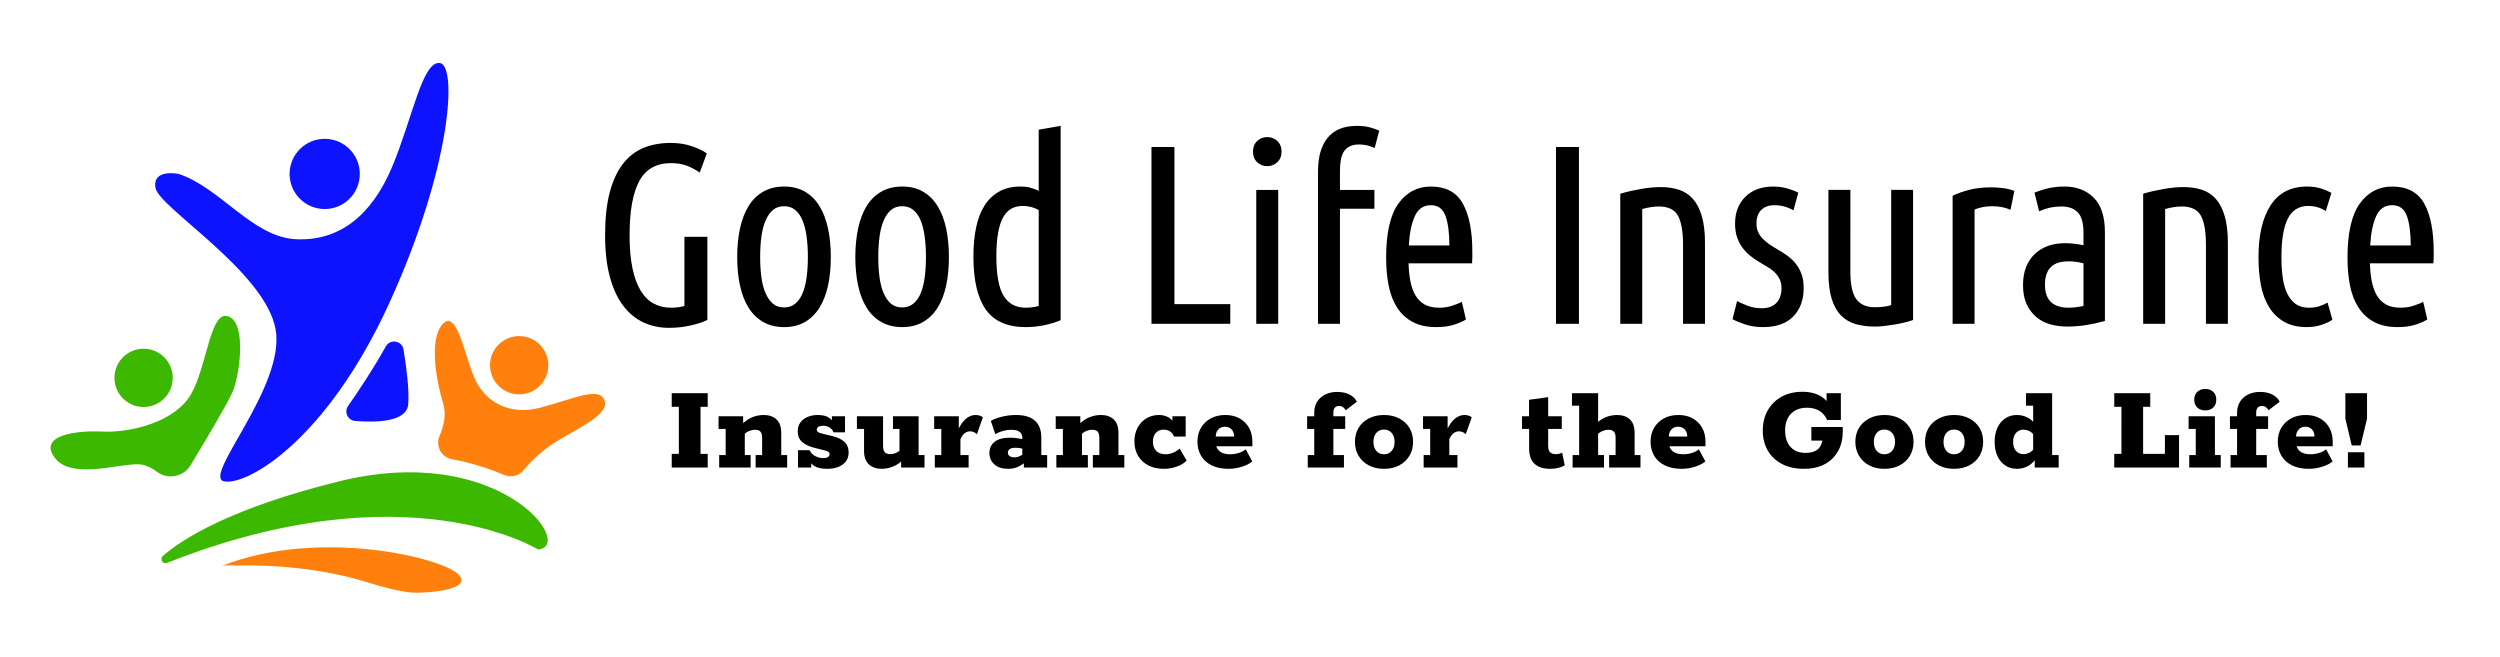 <?xml version="1.0" encoding="UTF-8" standalone="no"?>
<svg
   viewBox="20 167.652 470.456 123.696"
   version="1.1"
   id="svg11"
   sodipodi:docname="Transparent Logo Recolor 03 Orange Black.svg"
   inkscape:version="1.3.2 (091e20e, 2023-11-25, custom)"
   width="470.456"
   height="123.696"
   xmlns:inkscape="http://www.inkscape.org/namespaces/inkscape"
   xmlns:sodipodi="http://sodipodi.sourceforge.net/DTD/sodipodi-0.dtd"
   xmlns="http://www.w3.org/2000/svg"
   xmlns:svg="http://www.w3.org/2000/svg">
  <defs
     id="defs11">
    <clipPath
       clipPathUnits="userSpaceOnUse"
       id="clipPath15">
      <rect
         style="opacity:0.392;fill:#ff0000;fill-opacity:1;stroke:#ffffff;stroke-width:0.678"
         id="rect16"
         width="455.14"
         height="109.732"
         x="86.85"
         y="232.857"
         ry="0.45" />
    </clipPath>
    <clipPath
       clipPathUnits="userSpaceOnUse"
       id="clipPath16">
      <rect
         style="opacity:0.392;fill:#ff0000;fill-opacity:1;stroke:#ffffff;stroke-width:0.678"
         id="rect17"
         width="455.14"
         height="109.732"
         x="86.85"
         y="232.857"
         ry="0.45" />
    </clipPath>
    <clipPath
       clipPathUnits="userSpaceOnUse"
       id="clipPath17">
      <rect
         style="opacity:0.392;fill:#ff0000;fill-opacity:1;stroke:#ffffff;stroke-width:0.678"
         id="rect18"
         width="455.14"
         height="109.732"
         x="86.85"
         y="232.857"
         ry="0.45" />
    </clipPath>
  </defs>
  <sodipodi:namedview
     id="namedview11"
     pagecolor="#ffffff"
     bordercolor="#000000"
     borderopacity="0.25"
     inkscape:showpageshadow="2"
     inkscape:pageopacity="0.0"
     inkscape:pagecheckerboard="0"
     inkscape:deskcolor="#d1d1d1"
     inkscape:zoom="1.2897096"
     inkscape:cx="352.7926"
     inkscape:cy="106.61315"
     inkscape:window-width="1920"
     inkscape:window-height="1009"
     inkscape:window-x="1912"
     inkscape:window-y="-8"
     inkscape:window-maximized="1"
     inkscape:current-layer="svg11"
     showgrid="false" />
  <g
     transform="translate(-60.479,-58.153)"
     id="g7"
     clip-path="url(#clipPath17)">
    <svg
       version="1.1"
       id="Layer_1"
       x="90"
       y="237.652"
       viewBox="3.606 0.003 1062.34 1014.996"
       xml:space="preserve"
       height="99.696"
       width="104.346"
       preserveAspectRatio="xMinYMin"
       enable-background="new 0 0 1067.88 1019.22"
       style="overflow:visible"><g
         id="g13"
         inkscape:label="Left Person"
         style="fill:#3db800;fill-opacity:1"><circle
           class="st1"
           cx="181.75"
           cy="603.32"
           r="55.83"
           style="fill:#3db800;fill-opacity:1"
           id="circle2"
           inkscape:label="Left circle2" /><path
           class="st1"
           d="m 207.81,783.53 c 20.85,15.52 50.6,9.32 64.05,-12.92 29.66,-49.07 72.12,-120.48 80.7,-141.06 13.45,-32.28 26.9,-130.46 -8.07,-143.91 -34.97,-13.45 -40.35,92.8 -71.28,147.95 -30.93,55.14 -118.36,75.32 -170.81,72.63 -52.45,-2.69 -123.74,8.07 -90.11,51.11 33.63,43.04 131.81,6.72 165.43,12.1 10.59,1.7 20.92,7.27 30.09,14.1 z"
           style="fill:#3db800;fill-opacity:1"
           id="path3"
           inkscape:label="Left 1" /></g><g
         id="g14"
         inkscape:label="Right Person"><circle
           class="st2"
           cx="901.31"
           cy="579.11"
           r="55.83"
           style="fill:#ff800d;fill-opacity:1"
           id="circle3"
           inkscape:label="Right circle3" /><path
           class="st2"
           d="m 772.39,759.16 c -20.28,-3.72 -31.76,-25.45 -23.66,-44.4 7.88,-18.43 13.43,-40.82 7.32,-60.99 -13.45,-44.38 -28.24,-123.74 -1.34,-153.33 26.9,-29.59 41.69,57.83 60.52,102.22 18.83,44.38 64.56,73.97 126.43,57.83 61.87,-16.14 115.67,-43.04 123.74,-12.1 8.07,30.93 -75.32,60.52 -115.67,92.8 -18.45,14.76 -31.28,28.4 -39.77,38.85 -9.05,11.14 -24.41,14.88 -37.62,9.24 -21.78,-9.29 -57.19,-22.28 -99.95,-30.12 z"
           style="fill:#ff800d;fill-opacity:1"
           id="path4"
           inkscape:label="Right 1" /></g><g
         id="g12"
         inkscape:label="Middle Person"
         style="fill:#0d13ff;fill-opacity:1"><path
           class="st0"
           d="m 248.99,212.61 c 0,0 -51.11,-10.76 -44.38,26.9 6.73,37.66 209.82,160.06 229.99,270.35 20.17,110.29 -142.57,283.79 -98.18,291.86 44.39,8.07 196.37,-79.35 316.07,-341.63 C 772.19,197.81 782.95,4.14 749.33,0.11 715.71,-3.92 696.88,106.36 657.87,199.17 618.87,291.97 557,341.74 473.61,337.7 390.22,333.66 329.69,239.51 248.99,212.61 Z"
           style="fill:#0d13ff;fill-opacity:1"
           id="path1"
           inkscape:label="Middle 2" /><circle
           class="st0"
           cx="528.75"
           cy="212.61"
           r="67.25"
           style="fill:#0d13ff;fill-opacity:1"
           id="circle1"
           inkscape:label="Middle circle1" /><path
           class="st0"
           d="m 645.83,543.13 c 8.43,-15.1 31.15,-11.16 33.96,5.9 5.62,34.21 11.17,77.38 9.01,104.74 -2.74,34.76 -63.34,35.3 -101.83,32.09 -14.07,-1.17 -21.54,-17.14 -13.43,-28.7 18.08,-25.74 46.89,-68.53 72.29,-114.03 z"
           style="fill:#0d13ff;fill-opacity:1"
           id="path5"
           inkscape:label="Middle 1" /></g><path
         class="st0"
         d="m 937.63,932.18 c 0,0 -250.33,-156.62 -710.87,25.55 -8.26,3.27 -14.78,-7.46 -8.06,-13.27 38.33,-33.14 130.35,-91.55 336.95,-142.75 309.35,-76.66 454.6,123.75 381.98,130.47 z"
         style="fill:#3db800;fill-opacity:1"
         id="path6"
         inkscape:label="Swipe Top" /><path
         class="st0"
         d="m 679.31,1012.5 c 6,1 12.04,1.79 18.1,2.32 12.72,1.12 114.08,-2.26 89.58,-32.88 -26.9,-33.62 -271.69,-92.8 -457.29,-17.48 8.55,-3.47 23.34,-1.4 32.3,-1.62 29.41,-0.72 58.88,0.21 88.21,2.55 39.83,3.18 79.49,9.03 118.4,18.13 36.32,8.49 72.99,22.73 110.7,28.98 z"
         style="fill:#ff800d;fill-opacity:1"
         id="path7"
         inkscape:label="Swipe Bottom" /></svg>
  </g>
  <g
     transform="translate(-60.479,-58.153)"
     id="g9"
     clip-path="url(#clipPath16)">
    <svg
       y="299"
       viewBox="0.77 4.82 319.03 15.03"
       x="206.886"
       height="15.03"
       width="319.03"
       style="overflow:visible;fill:#000000;fill-opacity:1"
       version="1.1"
       id="svg8">
      <g
         fill="#545454"
         fill-opacity="1"
         style="fill:#000000;fill-opacity:1"
         id="g8">
        <path
           d="M 7.54,19.61 H 0.77 V 17.04 H 2.11 V 8.18 H 0.77 V 5.62 H 7.54 V 8.18 H 6.19 v 8.86 h 1.35 z m 8.08,0 H 9.7 v -2.35 h 1.22 V 12.34 H 9.58 V 9.96 h 4.63 v 1.56 l -0.31,0.05 q 0.91,-0.96 1.98,-1.41 1.06,-0.44 2.22,-0.44 v 0 q 1.48,0 2.38,0.83 0.9,0.83 0.9,2.58 v 0 4.13 h 1.11 v 2.35 h -5.93 v -2.35 h 1.22 v -3.22 q 0,-0.84 -0.32,-1.19 -0.32,-0.35 -1.02,-0.35 v 0 q -0.55,0 -1.13,0.24 -0.57,0.24 -1.03,0.75 v 0 l 0.24,-0.84 v 4.61 h 1.1 z m 14.45,0.24 v 0 q -1.68,0 -2.48,-0.54 Q 26.78,18.77 26.57,18 v 0 l 0.45,-0.19 v 1.8 h -2.49 v -3.27 h 2.18 q 0.22,0.48 0.61,0.81 0.4,0.32 0.9,0.5 0.51,0.18 1.04,0.18 v 0 q 0.6,0 0.91,-0.2 0.31,-0.21 0.31,-0.52 v 0 q 0,-0.26 -0.19,-0.43 -0.19,-0.17 -0.77,-0.31 v 0 L 27.48,15.86 Q 26.11,15.5 25.3,14.78 24.48,14.06 24.48,12.79 v 0 q 0,-1.01 0.52,-1.69 0.51,-0.68 1.36,-1.03 0.86,-0.35 1.86,-0.35 v 0 q 1.44,0 2.19,0.53 0.74,0.53 0.93,1.27 v 0 L 30.91,11.5 V 9.96 h 2.47 v 3.02 H 31.2 q -0.1,-0.38 -0.4,-0.66 -0.3,-0.27 -0.69,-0.43 -0.4,-0.15 -0.83,-0.15 v 0 q -0.58,0 -0.9,0.2 -0.32,0.2 -0.32,0.56 v 0 q 0,0.24 0.2,0.4 0.2,0.16 0.73,0.3 v 0 l 2.04,0.5 q 1.42,0.34 2.22,1.06 0.81,0.72 0.81,2.04 v 0 q 0,0.98 -0.53,1.67 -0.53,0.68 -1.43,1.03 -0.9,0.35 -2.03,0.35 z m 10.18,0 v 0 q -1.44,0 -2.37,-0.83 -0.92,-0.83 -0.92,-2.56 v 0 -4.12 H 35.62 V 9.96 h 4.92 v 5.57 q 0,0.84 0.33,1.2 0.34,0.36 1.03,0.36 v 0 q 0.56,0 1.13,-0.27 0.58,-0.26 1.03,-0.74 v 0 l -0.43,0.84 V 12.34 H 42.41 V 9.96 h 4.82 v 7.3 h 1.11 v 2.35 h -4.4 V 18.05 L 44.45,18 q -0.91,0.96 -1.98,1.4 -1.07,0.45 -2.22,0.45 z M 56.64,19.61 H 50.28 V 17.26 H 51.5 V 12.34 H 50.16 V 9.96 h 4.63 v 3.07 L 54.58,12.7 q 0.69,-1.56 1.56,-2.27 0.86,-0.71 1.8,-0.71 v 0 q 0.84,0 1.39,0.43 v 0 l -1.13,3.19 q -0.31,-0.31 -0.65,-0.43 -0.33,-0.12 -0.6,-0.12 v 0 q -0.6,0 -1.07,0.37 -0.46,0.38 -0.78,1.12 v 0 2.98 h 1.54 z m 7.46,0.24 v 0 q -1.7,0 -2.62,-0.84 -0.93,-0.84 -0.93,-2.14 v 0 q 0,-1.29 0.96,-2.09 0.96,-0.79 2.95,-0.79 v 0 q 0.72,0 1.48,0.12 0.76,0.12 1.24,0.27 v 0 l -0.44,0.31 v -0.72 q 0,-0.7 -0.51,-1.08 -0.52,-0.39 -1.55,-0.39 v 0 q -0.77,0 -1.54,0.21 -0.76,0.2 -1.48,0.61 v 0 l -0.84,-2.5 Q 61.85,10.27 63.08,10 64.32,9.72 65.54,9.72 v 0 q 2.4,0 3.59,1.08 1.19,1.08 1.19,3.14 v 0 3.32 h 1.1 v 2.35 H 67.03 V 18 l 0.55,0.38 q -0.74,0.65 -1.58,1.06 -0.84,0.41 -1.9,0.41 z m 1.16,-2.16 v 0 q 0.52,0 1.02,-0.23 0.49,-0.23 0.78,-0.56 v 0 l -0.32,0.84 v -2.21 l 0.41,0.67 q -0.36,-0.17 -0.8,-0.24 -0.45,-0.07 -0.93,-0.07 v 0 q -0.64,0 -1.02,0.23 -0.37,0.22 -0.37,0.68 v 0 q 0,0.43 0.34,0.66 0.33,0.23 0.89,0.23 z m 13.82,1.92 h -5.93 v -2.35 h 1.23 V 12.34 H 73.03 V 9.96 h 4.63 v 1.56 l -0.31,0.05 q 0.91,-0.96 1.98,-1.41 1.07,-0.44 2.22,-0.44 v 0 q 1.49,0 2.39,0.83 0.9,0.83 0.9,2.58 v 0 4.13 h 1.1 v 2.35 h -5.92 v -2.35 h 1.22 v -3.22 q 0,-0.84 -0.32,-1.19 Q 80.59,12.5 79.9,12.5 v 0 q -0.56,0 -1.13,0.24 -0.58,0.24 -1.03,0.75 v 0 l 0.24,-0.84 v 4.61 h 1.1 z m 14.3,0.24 v 0 q -1.7,0 -2.94,-0.65 -1.23,-0.65 -1.92,-1.81 -0.68,-1.17 -0.68,-2.68 v 0 q 0,-1.49 0.6,-2.6 0.6,-1.12 1.64,-1.75 1.05,-0.64 2.39,-0.64 v 0 q 0.72,0 1.35,0.24 0.62,0.24 1.03,0.67 0.41,0.43 0.45,1.01 v 0 l -0.31,0.02 v -1.7 h 2.5 v 3.82 H 95.3 q -0.55,-1.3 -1.96,-1.3 v 0 q -0.92,0 -1.47,0.61 -0.55,0.61 -0.55,1.67 v 0 q 0,1.03 0.6,1.69 0.6,0.66 1.85,0.66 v 0 q 0.65,0 1.33,-0.29 0.68,-0.28 1.26,-0.79 v 0 l 1.32,2.28 q -0.77,0.75 -1.92,1.14 -1.15,0.4 -2.38,0.4 z m 12.15,0 v 0 q -1.83,0 -3.13,-0.64 -1.31,-0.63 -2.01,-1.8 -0.69,-1.16 -0.69,-2.67 v 0 q 0,-1.47 0.66,-2.6 0.66,-1.12 1.83,-1.77 1.18,-0.65 2.76,-0.65 v 0 q 1.56,0 2.7,0.65 1.14,0.65 1.77,1.77 0.62,1.13 0.62,2.62 v 0 0.84 h -8.5 v -1.82 h 5.07 q 0,-0.53 -0.21,-0.94 -0.2,-0.41 -0.58,-0.66 -0.39,-0.25 -0.94,-0.25 v 0 q -0.55,0 -0.95,0.26 -0.39,0.27 -0.6,0.7 -0.2,0.43 -0.2,1.01 v 0 0.86 q 0,1.13 0.68,1.74 0.69,0.61 2.01,0.61 v 0 q 0.84,0 1.6,-0.23 0.77,-0.22 1.37,-0.7 v 0 l 1.23,2.28 q -0.75,0.62 -1.97,1 -1.23,0.39 -2.52,0.39 z m 21.74,-0.24 h -6.81 v -2.35 h 1.22 v -4.92 h -1.34 V 9.96 h 1.34 V 9.29 q 0,-1.2 0.55,-2.08 0.55,-0.87 1.53,-1.35 0.97,-0.48 2.22,-0.48 v 0 q 1.41,0 2.36,0.5 0.95,0.5 1.36,1.34 v 0 l -2.09,1.61 q -0.22,-0.38 -0.53,-0.6 -0.31,-0.21 -0.74,-0.21 v 0 q -0.51,0 -0.78,0.32 -0.28,0.32 -0.28,0.88 v 0 0.74 h 2.23 v 2.38 h -2.23 v 4.92 h 1.99 z m 7.54,0.24 v 0 q -1.63,0 -2.87,-0.65 -1.24,-0.65 -1.92,-1.8 -0.68,-1.15 -0.68,-2.62 v 0 q 0,-1.51 0.68,-2.64 0.68,-1.12 1.92,-1.77 1.24,-0.65 2.87,-0.65 v 0 q 1.63,0 2.87,0.65 1.23,0.65 1.92,1.77 0.68,1.13 0.68,2.64 v 0 q 0,1.47 -0.68,2.62 -0.69,1.15 -1.92,1.8 -1.24,0.65 -2.87,0.65 z m 0,-2.74 v 0 q 0.89,0 1.44,-0.63 0.55,-0.64 0.55,-1.7 v 0 q 0,-1.05 -0.55,-1.69 -0.55,-0.63 -1.44,-0.63 v 0 q -0.91,0 -1.45,0.63 -0.54,0.64 -0.54,1.69 v 0 q 0,1.06 0.54,1.7 0.54,0.63 1.45,0.63 z m 13.82,2.5 h -6.36 v -2.35 h 1.23 v -4.92 h -1.35 V 9.96 h 4.63 v 3.07 l -0.21,-0.33 q 0.69,-1.56 1.56,-2.27 0.86,-0.71 1.8,-0.71 v 0 q 0.84,0 1.39,0.43 v 0 l -1.13,3.19 q -0.31,-0.31 -0.65,-0.43 -0.33,-0.12 -0.6,-0.12 v 0 q -0.6,0 -1.06,0.37 -0.47,0.38 -0.78,1.12 v 0 2.98 h 1.53 z m 17.47,0.24 v 0 q -1.92,0 -2.95,-0.93 -1.03,-0.92 -1.03,-2.96 v 0 -3.62 h -1.34 V 9.96 h 1.32 v -3.1 l 3.6,-0.5 v 3.6 h 2.56 v 2.38 h -2.56 v 3.14 q 0,0.94 0.38,1.27 0.38,0.34 1.08,0.34 v 0 q 0.38,0 0.67,-0.09 0.29,-0.08 0.51,-0.2 v 0 l 0.48,2.4 q -0.44,0.26 -1.16,0.46 -0.72,0.19 -1.56,0.19 z m 10.11,-0.24 h -5.91 v -2.35 h 1.23 V 7.97 h -1.35 V 5.62 h 4.92 v 5.9 l -0.62,0.05 q 0.94,-0.96 2,-1.41 1.07,-0.44 2.2,-0.44 v 0 q 1.51,0 2.4,0.83 0.89,0.83 0.89,2.58 v 0 4.13 h 1.1 v 2.35 h -5.9 v -2.35 h 1.22 v -3.22 q 0,-0.84 -0.33,-1.19 -0.34,-0.35 -1.01,-0.35 v 0 q -0.55,0 -1.13,0.24 -0.58,0.24 -1.06,0.75 v 0 l 0.24,-0.84 v 4.61 h 1.11 z m 14.59,0.24 v 0 q -1.82,0 -3.13,-0.64 -1.31,-0.63 -2.01,-1.8 -0.69,-1.16 -0.69,-2.67 v 0 q 0,-1.47 0.66,-2.6 0.66,-1.12 1.83,-1.77 1.18,-0.65 2.76,-0.65 v 0 q 1.56,0 2.7,0.65 1.14,0.65 1.77,1.77 0.62,1.13 0.62,2.62 v 0 0.84 h -8.49 v -1.82 h 5.06 q 0,-0.53 -0.2,-0.94 -0.21,-0.41 -0.59,-0.66 -0.39,-0.25 -0.94,-0.25 v 0 q -0.55,0 -0.95,0.26 -0.39,0.27 -0.6,0.7 -0.2,0.43 -0.2,1.01 v 0 0.86 q 0,1.13 0.68,1.74 0.69,0.61 2.01,0.61 v 0 q 0.84,0 1.61,-0.23 0.76,-0.22 1.36,-0.7 v 0 l 1.23,2.28 q -0.75,0.62 -1.97,1 -1.22,0.39 -2.52,0.39 z m 23.04,0 v 0 q -2.4,0 -4.14,-0.91 -1.74,-0.92 -2.68,-2.54 -0.93,-1.62 -0.93,-3.75 v 0 q 0,-2.19 0.95,-3.83 0.94,-1.64 2.62,-2.56 1.68,-0.91 3.89,-0.91 v 0 q 2.09,0 3.51,0.87 1.41,0.86 2.01,2.64 v 0 L 218.09,8.23 V 5.62 h 2.69 v 5.04 h -2.57 Q 217.68,9.5 216.72,8.93 215.76,8.35 214.39,8.35 v 0 q -1.27,0 -2.19,0.52 -0.93,0.51 -1.42,1.47 -0.49,0.96 -0.49,2.26 v 0 q 0,1.32 0.45,2.28 0.46,0.96 1.31,1.46 0.85,0.51 2.08,0.51 v 0 q 1.87,0 2.63,-1.02 0.75,-1.02 0.73,-3.21 v 0 l 1.44,1.92 h -3.7 v -2.56 h 5.91 v 0.74 q 0,2.28 -0.92,3.86 -0.91,1.59 -2.54,2.43 -1.63,0.84 -3.84,0.84 z m 15.14,0 v 0 q -1.63,0 -2.86,-0.65 -1.24,-0.65 -1.92,-1.8 -0.69,-1.15 -0.69,-2.62 v 0 q 0,-1.51 0.69,-2.64 0.68,-1.12 1.92,-1.77 1.23,-0.65 2.86,-0.65 v 0 q 1.64,0 2.87,0.65 1.24,0.65 1.92,1.77 0.69,1.13 0.69,2.64 v 0 q 0,1.47 -0.69,2.62 -0.68,1.15 -1.92,1.8 -1.23,0.65 -2.87,0.65 z m 0,-2.74 v 0 q 0.89,0 1.44,-0.63 0.56,-0.64 0.56,-1.7 v 0 q 0,-1.05 -0.56,-1.69 -0.55,-0.63 -1.44,-0.63 v 0 q -0.91,0 -1.45,0.63 -0.54,0.64 -0.54,1.69 v 0 q 0,1.06 0.54,1.7 0.54,0.63 1.45,0.63 z m 13.11,2.74 v 0 q -1.63,0 -2.87,-0.65 -1.24,-0.65 -1.92,-1.8 -0.68,-1.15 -0.68,-2.62 v 0 q 0,-1.51 0.68,-2.64 0.68,-1.12 1.92,-1.77 1.24,-0.65 2.87,-0.65 v 0 q 1.63,0 2.87,0.65 1.23,0.65 1.92,1.77 0.68,1.13 0.68,2.64 v 0 q 0,1.47 -0.68,2.62 -0.69,1.15 -1.92,1.8 -1.24,0.65 -2.87,0.65 z m 0,-2.74 v 0 q 0.89,0 1.44,-0.63 0.55,-0.64 0.55,-1.7 v 0 q 0,-1.05 -0.55,-1.69 -0.55,-0.63 -1.44,-0.63 v 0 q -0.91,0 -1.45,0.63 -0.54,0.64 -0.54,1.69 v 0 q 0,1.06 0.54,1.7 0.54,0.63 1.45,0.63 z m 11.83,2.74 v 0 q -1.3,0 -2.24,-0.66 -0.95,-0.66 -1.46,-1.8 -0.5,-1.14 -0.5,-2.61 v 0 q 0,-1.48 0.5,-2.61 0.51,-1.13 1.46,-1.79 0.94,-0.66 2.24,-0.66 v 0 q 0.98,0 1.9,0.43 0.91,0.43 1.56,1.35 v 0 l -0.41,0.14 V 7.97 h -1.35 V 5.62 h 4.92 v 11.64 h 1.23 v 2.35 h -4.51 v -1.87 l 0.12,0.33 q -0.65,0.91 -1.56,1.35 -0.92,0.43 -1.9,0.43 z m 1.25,-2.76 v 0 q 0.48,0 0.99,-0.23 0.52,-0.23 0.95,-0.76 v 0 l -0.14,1.25 v -4.97 l 0.14,1.08 q -0.43,-0.52 -0.95,-0.75 -0.51,-0.23 -0.99,-0.23 v 0 q -0.87,0 -1.42,0.6 -0.55,0.6 -0.55,1.7 v 0 q 0,1.11 0.55,1.71 0.55,0.6 1.42,0.6 z m 29.25,2.52 h -12.19 v -2.57 h 1.35 V 8.18 h -1.35 V 5.62 H 279 v 2.56 h -1.34 v 8.86 h 4.1 v -3.53 h 2.66 z m 7.85,0 h -5.93 v -2.35 h 1.23 v -4.92 h -1.35 V 9.96 h 4.95 v 7.3 h 1.1 z m -2.9,-10.75 v 0 q -0.96,0 -1.53,-0.56 -0.56,-0.55 -0.56,-1.46 v 0 q 0,-0.91 0.56,-1.46 0.57,-0.56 1.53,-0.56 v 0 q 0.93,0 1.5,0.56 0.56,0.55 0.56,1.46 v 0 q 0,0.91 -0.56,1.46 -0.57,0.56 -1.5,0.56 z m 11.57,10.75 h -6.82 v -2.35 h 1.22 V 12.34 H 294 V 9.96 h 1.34 V 9.29 q 0,-1.2 0.56,-2.08 0.55,-0.87 1.52,-1.35 0.97,-0.48 2.22,-0.48 v 0 q 1.42,0 2.36,0.5 0.95,0.5 1.36,1.34 v 0 l -2.09,1.61 Q 301.06,8.45 300.74,8.23 300.43,8.02 300,8.02 v 0 q -0.5,0 -0.78,0.32 -0.28,0.32 -0.28,0.88 v 0 0.74 h 2.24 v 2.38 h -2.24 v 4.92 h 2 z m 7.89,0.24 v 0 q -1.82,0 -3.13,-0.64 -1.31,-0.63 -2,-1.8 -0.7,-1.16 -0.7,-2.67 v 0 q 0,-1.47 0.66,-2.6 0.66,-1.12 1.84,-1.77 1.17,-0.65 2.76,-0.65 v 0 q 1.56,0 2.7,0.65 1.14,0.65 1.76,1.77 0.62,1.13 0.62,2.62 v 0 0.84 h -8.49 v -1.82 h 5.06 q 0,-0.53 -0.2,-0.94 -0.21,-0.41 -0.59,-0.66 -0.38,-0.25 -0.94,-0.25 v 0 q -0.55,0 -0.94,0.26 -0.4,0.27 -0.6,0.7 -0.21,0.43 -0.21,1.01 v 0 0.86 q 0,1.13 0.69,1.74 0.68,0.61 2,0.61 v 0 q 0.84,0 1.61,-0.23 0.77,-0.22 1.37,-0.7 v 0 l 1.22,2.28 q -0.74,0.62 -1.97,1 -1.22,0.39 -2.52,0.39 z m 9.75,-4.39 h -1.66 l -1.2,-5.04 v -4.8 h 4.08 v 4.8 z m 0.72,4.15 h -3.1 v -2.88 h 3.1 z"
           id="path8"
           style="fill:#000000;fill-opacity:1" />
      </g>
    </svg>
  </g>
  <g
     transform="translate(-60.479,-58.153)"
     id="g11"
     inkscape:label="g11"
     clip-path="url(#clipPath15)">
    <svg
       y="249.49"
       viewBox="2.64 7.49 344.11 38.01"
       x="194.346"
       height="38.01"
       width="344.11"
       style="overflow:visible;fill:#000000;fill-opacity:1"
       version="1.1"
       id="svg10">
      <g
         fill="#545454"
         fill-opacity="1"
         style="fill:#000000;fill-opacity:1"
         id="g10">
        <path
           d="m 2.64,28.08 v 0 q 0,-4.7 0.86,-8.02 0.87,-3.31 2.48,-5.4 1.6,-2.08 3.88,-3.02 2.28,-0.94 5.12,-0.94 v 0 q 2.16,0 3.93,0.6 1.78,0.6 2.88,1.37 v 0 l -1.34,3.6 Q 19.34,15.5 18.05,15 16.75,14.5 15.07,14.5 v 0 q -4.17,0 -6,3.38 -1.82,3.38 -1.82,10.2 v 0 q 0,3.65 0.55,6.24 0.55,2.59 1.56,4.22 1.01,1.64 2.45,2.4 1.44,0.77 3.21,0.77 v 0 q 1.49,0 2.55,-0.33 v 0 -13.01 h 4.32 v 15.65 q -1.3,0.62 -3.22,1.05 -1.92,0.43 -4.03,0.43 v 0 q -2.59,0 -4.8,-1.03 Q 7.63,43.44 6.02,41.3 4.42,39.17 3.53,35.88 2.64,32.59 2.64,28.08 Z m 42.48,4.08 v 0 q 0,2.98 -0.53,5.4 -0.53,2.42 -1.61,4.15 -1.08,1.73 -2.73,2.69 -1.66,0.96 -3.91,0.96 v 0 q -2.26,0 -3.94,-0.96 -1.68,-0.96 -2.76,-2.69 -1.08,-1.73 -1.61,-4.15 -0.53,-2.42 -0.53,-5.4 v 0 q 0,-2.93 0.53,-5.38 0.53,-2.44 1.61,-4.2 1.08,-1.75 2.76,-2.71 1.68,-0.96 3.94,-0.96 v 0 q 2.25,0 3.91,0.96 1.65,0.96 2.73,2.71 1.08,1.76 1.61,4.2 0.53,2.45 0.53,5.38 z m -4.32,0 v 0 Q 40.8,30.05 40.56,28.3 40.32,26.54 39.79,25.27 39.26,24 38.4,23.3 37.54,22.61 36.34,22.61 v 0 q -1.25,0 -2.09,0.69 -0.84,0.7 -1.39,1.97 -0.56,1.27 -0.8,3.03 -0.24,1.75 -0.24,3.86 v 0 q 0,2.11 0.24,3.86 0.24,1.76 0.8,3 0.55,1.25 1.39,1.95 0.84,0.69 2.09,0.69 v 0 q 1.2,0 2.06,-0.69 0.86,-0.7 1.39,-1.95 0.53,-1.24 0.77,-3 0.24,-1.75 0.24,-3.86 z m 26.54,0 v 0 q 0,2.98 -0.52,5.4 -0.53,2.42 -1.61,4.15 -1.08,1.73 -2.74,2.69 -1.65,0.96 -3.91,0.96 v 0 q -2.26,0 -3.94,-0.96 -1.68,-0.96 -2.76,-2.69 -1.08,-1.73 -1.6,-4.15 -0.53,-2.42 -0.53,-5.4 v 0 q 0,-2.93 0.53,-5.38 0.52,-2.44 1.6,-4.2 1.08,-1.75 2.76,-2.71 1.68,-0.96 3.94,-0.96 v 0 q 2.26,0 3.91,0.96 1.66,0.96 2.74,2.71 1.08,1.76 1.61,4.2 0.52,2.45 0.52,5.38 z m -4.32,0 v 0 q 0,-2.11 -0.24,-3.86 Q 62.54,26.54 62.02,25.27 61.49,24 60.62,23.3 59.76,22.61 58.56,22.61 v 0 q -1.25,0 -2.09,0.69 -0.84,0.7 -1.39,1.97 -0.55,1.27 -0.79,3.03 -0.24,1.75 -0.24,3.86 v 0 q 0,2.11 0.24,3.86 0.24,1.76 0.79,3 0.55,1.25 1.39,1.95 0.84,0.69 2.09,0.69 v 0 q 1.2,0 2.06,-0.69 0.87,-0.7 1.4,-1.95 0.52,-1.24 0.76,-3 0.24,-1.75 0.24,-3.86 z m 21.22,9.22 V 23.33 q -1.39,-0.77 -2.98,-0.77 v 0 q -1.2,0 -2.11,0.48 -0.91,0.48 -1.56,1.58 -0.65,1.11 -0.98,2.93 -0.34,1.83 -0.34,4.51 v 0 q 0,5.19 1.37,7.42 1.37,2.23 4.15,2.23 v 0 q 0.53,0 1.15,-0.07 0.63,-0.07 1.3,-0.26 z m 0,-21.65 V 8.21 l 4.13,-0.72 v 36.57 q -1.35,0.58 -3.07,0.94 -1.73,0.36 -3.51,0.36 v 0 q -5.18,0 -7.51,-3.31 -2.33,-3.31 -2.33,-9.99 v 0 q 0,-3.02 0.51,-5.44 0.5,-2.43 1.58,-4.13 1.08,-1.71 2.76,-2.64 1.68,-0.94 3.98,-0.94 v 0 q 1.11,0 1.9,0.22 0.79,0.21 1.56,0.6 z m 25.54,21.31 h 10.51 v 3.7 H 105.46 V 11.47 h 4.32 z m 19.53,-21.5 v 25.2 h -4.13 v -25.2 z m -2.06,-4.47 v 0 q -1.11,0 -1.9,-0.74 -0.79,-0.75 -0.79,-1.99 v 0 q 0,-1.25 0.79,-2 0.79,-0.74 1.9,-0.74 v 0 q 1.1,0 1.89,0.74 0.8,0.75 0.8,2 v 0 q 0,1.24 -0.8,1.99 -0.79,0.74 -1.89,0.74 z m 16.89,-7.58 v 0 q 1.4,0 2.45,0.29 1.06,0.28 1.73,0.62 v 0 l -0.86,3.26 q -0.68,-0.33 -1.4,-0.5 -0.72,-0.17 -1.53,-0.17 v 0 q -1.11,0 -1.83,0.39 -0.72,0.38 -1.1,1.05 -0.38,0.67 -0.53,1.61 -0.14,0.94 -0.14,1.99 v 0 3.51 h 6.48 v 3.55 h -6.48 V 44.74 H 136.8 V 16.03 q 0,-4.08 1.82,-6.31 1.83,-2.23 5.52,-2.23 z m 21.65,25.87 h -11.95 q 0.05,1.82 0.34,3.34 0.28,1.51 0.93,2.64 0.65,1.12 1.73,1.75 1.08,0.62 2.76,0.62 v 0 q 1.39,0 2.57,-0.41 1.17,-0.4 1.7,-0.69 v 0 l 0.77,3.31 q -0.62,0.43 -2.09,0.94 -1.46,0.5 -3.48,0.5 v 0 q -2.64,0 -4.44,-0.96 -1.8,-0.96 -2.93,-2.69 -1.12,-1.73 -1.6,-4.13 -0.48,-2.4 -0.48,-5.28 v 0 q 0,-6.96 2.3,-10.17 2.3,-3.22 6.1,-3.22 v 0 q 4.27,0 6.04,3.22 1.78,3.21 1.78,9.02 v 0 q 0,0.53 0,1.08 0,0.55 -0.05,1.13 z m -7.77,-10.94 v 0 q -2.07,0 -3,2.06 -0.94,2.06 -1.13,5.52 v 0 h 7.63 q 0,-3.5 -0.72,-5.54 -0.72,-2.04 -2.78,-2.04 z m 23.56,22.32 V 11.47 h 4.32 v 33.27 z m 12.1,0 V 20.26 q 1.78,-0.53 3.84,-0.89 2.06,-0.36 3.79,-0.36 v 0 q 1.87,0 3.41,0.5 1.54,0.51 2.62,1.71 1.08,1.2 1.68,3.24 0.6,2.04 0.6,5.06 v 0 15.22 h -4.13 V 29.86 q 0,-3.75 -0.96,-5.48 -0.96,-1.72 -3.6,-1.72 v 0 q -1.39,0 -3.12,0.48 v 0 21.6 z m 26.64,-2.93 v 0 q 1.82,0 2.76,-1.03 0.94,-1.04 0.94,-2.72 v 0 q 0,-1.05 -0.39,-1.8 -0.38,-0.74 -1.01,-1.32 -0.62,-0.57 -1.44,-1.03 -0.81,-0.45 -1.63,-0.98 v 0 q -0.81,-0.48 -1.58,-1.13 -0.77,-0.65 -1.37,-1.49 -0.6,-0.84 -0.96,-1.92 -0.36,-1.08 -0.36,-2.52 v 0 q 0,-3.12 1.94,-5.04 1.95,-1.92 5.26,-1.92 v 0 q 1.39,0 2.64,0.36 1.25,0.36 2.06,0.79 v 0 l -0.91,3.32 q -0.86,-0.48 -1.73,-0.72 -0.86,-0.24 -1.87,-0.24 v 0 q -1.53,0 -2.45,0.88 -0.91,0.89 -0.91,2.57 v 0 q 0,0.96 0.34,1.66 0.33,0.69 0.89,1.25 0.55,0.55 1.24,1.03 0.7,0.48 1.47,0.91 v 0 q 0.91,0.53 1.8,1.15 0.89,0.63 1.58,1.47 0.7,0.84 1.13,1.96 0.43,1.13 0.43,2.72 v 0 q 0,3.31 -1.94,5.32 -1.95,2.02 -5.69,2.02 v 0 q -1.92,0 -3.46,-0.53 -1.53,-0.53 -2.3,-0.96 v 0 l 0.86,-3.41 q 0.72,0.39 1.95,0.87 1.22,0.48 2.71,0.48 z m 28.46,-22.27 v 24.48 q -0.62,0.24 -1.51,0.45 -0.89,0.22 -1.87,0.39 -0.98,0.16 -1.97,0.28 -0.98,0.12 -1.8,0.12 v 0 q -1.97,0 -3.6,-0.45 -1.63,-0.46 -2.78,-1.61 -1.15,-1.15 -1.78,-3.14 -0.62,-2 -0.62,-5.02 v 0 -15.5 h 4.13 V 34.9 q 0,3.69 1.12,5.2 1.13,1.52 3.44,1.52 v 0 q 0.76,0 1.53,-0.08 0.77,-0.07 1.59,-0.31 v 0 -21.69 z m 19.06,0.19 -0.72,3.55 q -1.54,-0.67 -3.46,-0.67 v 0 q -1.77,0 -3.31,0.62 v 0 21.51 h -4.13 v -24.1 q 1.4,-0.67 3.2,-1.13 1.8,-0.45 3.96,-0.45 v 0 q 1.15,0 2.3,0.14 1.15,0.14 2.16,0.53 z m 4.66,3.84 -0.87,-3.51 q 1.25,-0.52 2.64,-0.84 1.39,-0.31 3.03,-0.31 v 0 q 3.36,0 5.47,2.09 2.11,2.09 2.11,6.5 v 0 16.71 q -1.73,0.48 -3.53,0.77 -1.8,0.28 -3.53,0.28 v 0 q -1.72,0 -3.24,-0.43 -1.51,-0.43 -2.64,-1.39 -1.12,-0.96 -1.8,-2.42 -0.67,-1.47 -0.67,-3.58 v 0 q 0,-1.97 0.6,-3.43 0.6,-1.47 1.66,-2.45 1.05,-0.98 2.49,-1.49 1.44,-0.5 3.12,-0.5 v 0 q 1.59,0 3.51,0.38 v 0 -2.3 q 0,-2.79 -1.08,-3.89 -1.08,-1.1 -3.1,-1.1 v 0 q -1.1,0 -2.09,0.21 -0.98,0.22 -2.08,0.7 z m 1.1,13.82 v 0 q 0,2.21 1.15,3.27 1.15,1.05 3.27,1.05 v 0 q 1.29,0 2.83,-0.33 v 0 -8.02 q -1.44,-0.38 -2.83,-0.38 v 0 q -0.92,0 -1.73,0.21 -0.82,0.22 -1.42,0.72 -0.6,0.51 -0.93,1.35 -0.34,0.84 -0.34,2.13 z m 18.48,7.35 V 20.26 q 1.78,-0.53 3.84,-0.89 2.06,-0.36 3.79,-0.36 v 0 q 1.87,0 3.41,0.5 1.54,0.51 2.62,1.71 1.08,1.2 1.68,3.24 0.6,2.04 0.6,5.06 v 0 15.22 h -4.13 V 29.86 q 0,-3.75 -0.96,-5.48 -0.96,-1.72 -3.6,-1.72 v 0 q -1.39,0 -3.12,0.48 v 0 21.6 z m 30.82,0.62 v 0 q -2.6,0 -4.32,-1.01 -1.73,-1.01 -2.81,-2.76 -1.08,-1.75 -1.54,-4.15 -0.45,-2.4 -0.45,-5.23 v 0 q 0,-6.24 2.28,-9.77 2.28,-3.53 6.88,-3.53 v 0 q 1.4,0 2.5,0.34 1.1,0.33 2.06,0.86 v 0 l -1.05,3.41 q -1.49,-0.96 -3.31,-0.96 v 0 q -2.6,0 -3.82,2.35 -1.22,2.35 -1.22,7.3 v 0 q 0,2.06 0.24,3.81 0.24,1.76 0.84,3 0.6,1.25 1.58,1.97 0.98,0.72 2.52,0.72 v 0 q 1.06,0 1.9,-0.26 0.84,-0.27 1.6,-0.7 v 0 l 0.92,3.22 q -0.77,0.53 -2.04,0.96 -1.28,0.43 -2.76,0.43 z m 23.8,-12 h -11.95 q 0.05,1.82 0.34,3.34 0.29,1.51 0.93,2.64 0.65,1.12 1.73,1.75 1.08,0.62 2.76,0.62 v 0 q 1.39,0 2.57,-0.41 1.18,-0.4 1.7,-0.69 v 0 l 0.77,3.31 q -0.62,0.43 -2.09,0.94 -1.46,0.5 -3.48,0.5 v 0 q -2.64,0 -4.44,-0.96 -1.8,-0.96 -2.92,-2.69 -1.13,-1.73 -1.61,-4.13 -0.48,-2.4 -0.48,-5.28 v 0 q 0,-6.96 2.3,-10.17 2.31,-3.22 6.1,-3.22 v 0 q 4.27,0 6.05,3.22 1.77,3.21 1.77,9.02 v 0 q 0,0.53 0,1.08 0,0.55 -0.05,1.13 z m -7.77,-10.94 v 0 q -2.07,0 -3,2.06 -0.94,2.06 -1.13,5.52 v 0 h 7.63 q 0,-3.5 -0.72,-5.54 -0.72,-2.04 -2.78,-2.04 z"
           id="path9"
           style="fill:#000000;fill-opacity:1" />
      </g>
    </svg>
  </g>
</svg>

